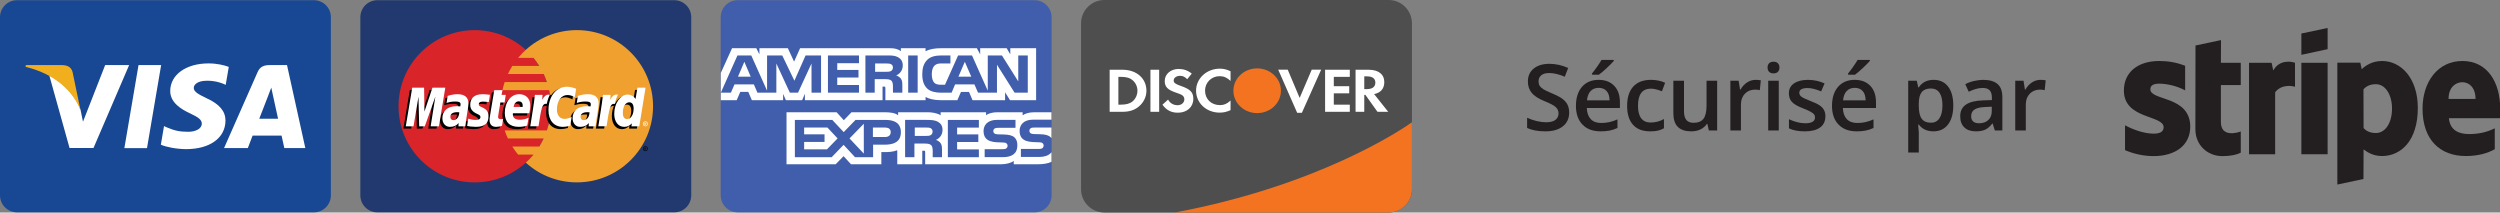 <?xml version="1.0" encoding="utf-8"?>
<!-- Generator: Adobe Illustrator 16.0.0, SVG Export Plug-In . SVG Version: 6.00 Build 0)  -->
<!DOCTYPE svg PUBLIC "-//W3C//DTD SVG 1.1//EN" "http://www.w3.org/Graphics/SVG/1.1/DTD/svg11.dtd">
<svg version="1.1" id="Layer_1" xmlns="http://www.w3.org/2000/svg" xmlns:xlink="http://www.w3.org/1999/xlink" x="0px" y="0px"
	 width="254.35px" height="21.621px" viewBox="0 0 254.35 21.621" enable-background="new 0 0 254.35 21.621" xml:space="preserve">
<rect x="0" y="0" width="254.35" height="21.621" fill="#808080" stroke="none"/>
<g>
	<g>
		<path fill="#405EAB" d="M75.051,0.021h30.211c0.953,0,1.727,0.773,1.727,1.728v18.125c0,0.954-0.773,1.728-1.727,1.728H75.051
			c-0.953,0-1.727-0.773-1.727-1.728V1.748C73.324,0.794,74.098,0.021,75.051,0.021z"/>
		<path fill="#FFFFFF" d="M73.336,10.192h1.615l0.365-0.842h0.814l0.364,0.842h3.18V9.55l0.283,0.646h1.65l0.284-0.656v0.652h7.9
			l-0.002-1.381h0.151c0.108,0.002,0.139,0.013,0.139,0.182v1.199h4.087V9.871c0.329,0.17,0.842,0.321,1.517,0.321h1.72l0.367-0.841
			h0.816l0.359,0.841h3.313V9.394l0.501,0.799h2.655V4.905h-2.627v0.626l-0.367-0.626h-2.697v0.626l-0.337-0.626h-3.643
			c-0.609,0-1.145,0.081-1.578,0.31v-0.31h-2.512v0.31c-0.276-0.234-0.652-0.31-1.069-0.31h-9.182L80.79,6.271l-0.633-1.366h-2.893
			v0.626l-0.317-0.626H74.48L73.335,7.42L73.336,10.192L73.336,10.192L73.336,10.192z M83.535,9.43h-0.969l-0.005-2.968l-1.37,2.968
			H80.36l-1.374-2.972V9.43h-1.925l-0.362-0.845H74.73L74.362,9.43h-1.026l1.693-3.79h1.404l1.609,3.589V5.64h1.543l1.238,2.571
			l1.137-2.571h1.574V9.43L83.535,9.43z M76.376,7.798l-0.647-1.511l-0.645,1.511H76.376z M87.394,9.43h-3.159V5.64h3.159v0.789
			h-2.213v0.683h2.161V7.89h-2.161v0.757h2.213V9.43L87.394,9.43z M91.847,6.66c0,0.605-0.421,0.917-0.667,1.011
			c0.207,0.075,0.384,0.209,0.468,0.319c0.134,0.188,0.156,0.357,0.156,0.695V9.43h-0.953l-0.004-0.478
			c0-0.228,0.022-0.556-0.149-0.739c-0.138-0.132-0.348-0.161-0.689-0.161h-1.016V9.43h-0.946V5.64h2.177
			c0.483,0,0.839,0.012,1.146,0.181C91.667,5.99,91.847,6.237,91.847,6.66L91.847,6.66z M90.651,7.223
			c-0.13,0.076-0.284,0.079-0.469,0.079h-1.148V6.459h1.164c0.165,0,0.338,0.008,0.448,0.069c0.123,0.055,0.199,0.173,0.199,0.335
			C90.846,7.028,90.773,7.162,90.651,7.223z M93.363,9.43h-0.965V5.64h0.965V9.43z M104.564,9.43h-1.339l-1.793-2.845V9.43h-1.927
			l-0.367-0.845h-1.966L96.816,9.43H95.71c-0.46,0-1.042-0.098-1.372-0.418c-0.332-0.322-0.506-0.758-0.506-1.447
			c0-0.563,0.104-1.076,0.512-1.483c0.305-0.303,0.784-0.441,1.436-0.441h0.916v0.813h-0.896c-0.346,0-0.541,0.049-0.729,0.224
			c-0.161,0.16-0.271,0.461-0.271,0.859c0,0.405,0.084,0.699,0.26,0.891c0.146,0.149,0.41,0.195,0.659,0.195h0.425l1.333-2.981
			h1.417l1.602,3.586V5.64h1.439l1.663,2.641V5.64h0.968V9.43L104.564,9.43z M98.816,7.798l-0.655-1.511l-0.649,1.511H98.816z
			 M106.975,15.484c-0.229,0.321-0.678,0.484-1.283,0.484h-1.826v-0.813h1.819c0.181,0,0.307-0.023,0.382-0.094
			c0.072-0.063,0.113-0.152,0.112-0.247c0-0.111-0.046-0.198-0.115-0.251c-0.069-0.058-0.169-0.084-0.334-0.084
			c-0.888-0.029-1.996,0.026-1.996-1.174c0-0.551,0.365-1.129,1.357-1.129h1.884v-0.754h-1.75c-0.528,0-0.912,0.121-1.184,0.31
			v-0.31h-2.589c-0.415,0-0.899,0.098-1.13,0.31v-0.31h-4.623v0.31c-0.368-0.255-0.988-0.31-1.276-0.31h-3.049v0.31
			c-0.291-0.27-0.938-0.31-1.333-0.31h-3.413l-0.78,0.81l-0.731-0.81h-5.098v5.29h5.002l0.804-0.823l0.759,0.823l3.083,0.003v-1.244
			h0.303c0.409,0.006,0.892-0.011,1.318-0.187v1.428h2.543v-1.379h0.122c0.156,0,0.172,0.006,0.172,0.155v1.224h7.727
			c0.489,0,1.003-0.12,1.286-0.338v0.338h2.45c0.511,0,1.009-0.067,1.388-0.244V15.484L106.975,15.484z M91.656,13.449
			c0,1.052-0.819,1.27-1.647,1.27h-1.18v1.272h-1.838l-1.164-1.256l-1.21,1.256H80.87v-3.792h3.805l1.163,1.242l1.203-1.242h3.021
			C90.813,12.199,91.656,12.397,91.656,13.449z M84.137,15.193h-2.324v-0.755h2.076v-0.772h-2.076v-0.689h2.37l1.035,1.104
			L84.137,15.193z M87.884,15.628l-1.452-1.544l1.452-1.496V15.628z M90.031,13.941H88.81v-0.965h1.232
			c0.342,0,0.579,0.133,0.579,0.464C90.621,13.77,90.395,13.941,90.031,13.941z M96.435,12.199h3.156v0.783h-2.215v0.689h2.16v0.774
			h-2.16v0.755l2.215,0.003v0.787h-3.156V12.199L96.435,12.199z M95.221,14.229c0.211,0.075,0.383,0.209,0.463,0.318
			c0.134,0.186,0.153,0.357,0.157,0.692v0.752h-0.949v-0.476c0-0.228,0.022-0.564-0.153-0.741c-0.138-0.136-0.349-0.168-0.694-0.168
			h-1.011v1.385h-0.949v-3.792h2.183c0.479,0,0.828,0.021,1.139,0.18c0.298,0.172,0.486,0.408,0.486,0.842
			C95.892,13.826,95.47,14.134,95.221,14.229L95.221,14.229z M94.686,13.75c-0.125,0.072-0.282,0.077-0.467,0.077H93.07v-0.851
			h1.164c0.169,0,0.338,0.003,0.451,0.068c0.123,0.062,0.197,0.179,0.197,0.341S94.809,13.679,94.686,13.75L94.686,13.75z
			 M103.224,13.991c0.184,0.183,0.282,0.412,0.282,0.804c0,0.814-0.531,1.195-1.484,1.195h-1.842v-0.813h1.834
			c0.18,0,0.306-0.022,0.387-0.094c0.063-0.059,0.111-0.144,0.111-0.247c0-0.11-0.051-0.198-0.115-0.251
			c-0.072-0.059-0.172-0.085-0.337-0.085c-0.885-0.028-1.993,0.026-1.993-1.173c0-0.55,0.361-1.129,1.353-1.129h1.896v0.808h-1.734
			c-0.173,0-0.284,0.006-0.38,0.068c-0.104,0.062-0.142,0.151-0.142,0.272c0,0.144,0.089,0.24,0.208,0.282
			c0.1,0.033,0.206,0.043,0.367,0.043l0.509,0.013C102.656,13.697,103.01,13.783,103.224,13.991L103.224,13.991z M106.977,12.977
			h-1.724c-0.173,0-0.287,0.006-0.383,0.068c-0.1,0.062-0.138,0.151-0.138,0.272c0,0.143,0.083,0.24,0.206,0.282
			c0.1,0.033,0.208,0.043,0.365,0.043l0.512,0.014c0.518,0.012,0.863,0.098,1.073,0.305c0.039,0.029,0.062,0.062,0.088,0.094V12.977
			L106.977,12.977L106.977,12.977z"/>
	</g>
	<g>
		<path fill="#4E4E4E" d="M112.36,0c-1.31,0-2.373,1.063-2.373,2.373v16.875c0,1.311,1.063,2.373,2.373,2.373h28.917
			c1.311,0,2.373-1.063,2.373-2.373V2.373c0-1.311-1.063-2.373-2.373-2.373H112.36z"/>
		<path fill="#FFFFFF" d="M124.106,6.986c0.382,0,0.701,0.078,1.09,0.264v0.981c-0.368-0.339-0.688-0.481-1.11-0.481
			c-0.832,0-1.485,0.647-1.485,1.469c0,0.867,0.633,1.476,1.526,1.476c0.401,0,0.716-0.134,1.069-0.467v0.981
			c-0.402,0.18-0.729,0.25-1.11,0.25c-1.351,0-2.399-0.976-2.399-2.233C121.687,7.98,122.764,6.986,124.106,6.986L124.106,6.986z
			 M119.916,7.014c0.498,0,0.954,0.16,1.335,0.475l-0.464,0.571c-0.231-0.243-0.45-0.347-0.715-0.347
			c-0.383,0-0.66,0.205-0.66,0.475c0,0.231,0.155,0.353,0.688,0.539c1.009,0.347,1.309,0.654,1.309,1.334
			c0,0.828-0.646,1.405-1.568,1.405c-0.675,0-1.165-0.249-1.574-0.814l0.573-0.52c0.204,0.371,0.545,0.571,0.968,0.571
			c0.396,0,0.688-0.258,0.688-0.604c0-0.18-0.088-0.334-0.266-0.442c-0.089-0.052-0.266-0.128-0.612-0.243
			c-0.833-0.284-1.118-0.585-1.118-1.175C118.498,7.539,119.111,7.014,119.916,7.014z M130.046,7.089h0.968l1.213,2.873l1.228-2.873
			h0.96l-1.963,4.388h-0.478L130.046,7.089L130.046,7.089z M112.896,7.095h1.302c1.438,0,2.44,0.88,2.44,2.143
			c0,0.63-0.307,1.238-0.826,1.643c-0.437,0.34-0.934,0.493-1.621,0.493h-1.295V7.095L112.896,7.095z M117.046,7.095h0.887v4.278
			h-0.887V7.095z M134.815,7.095h2.514v0.725h-1.628v0.95h1.568v0.725h-1.568v1.154h1.628v0.725h-2.514V7.095L134.815,7.095z
			 M137.916,7.095h1.314c1.022,0,1.608,0.462,1.608,1.264c0,0.654-0.367,1.084-1.034,1.213l1.431,1.802h-1.091l-1.227-1.719h-0.117
			v1.719h-0.885V7.095z M138.801,7.768v1.297h0.26c0.566,0,0.867-0.231,0.867-0.661c0-0.417-0.301-0.636-0.853-0.636H138.801
			L138.801,7.768z M113.783,7.819v2.829h0.237c0.573,0,0.935-0.104,1.214-0.339c0.307-0.258,0.49-0.668,0.49-1.079
			c0-0.409-0.184-0.808-0.49-1.064c-0.293-0.249-0.641-0.347-1.214-0.347H113.783L113.783,7.819z"/>
		<path fill="#F37321" d="M127.903,6.957c1.336,0,2.418,1.018,2.418,2.275v0.001c0,1.257-1.082,2.275-2.418,2.275
			c-1.335,0-2.418-1.019-2.418-2.275V9.232C125.485,7.975,126.568,6.957,127.903,6.957L127.903,6.957z M143.649,12.444
			c-1.124,0.792-9.542,6.445-24.115,9.176h21.742c1.311,0,2.373-1.062,2.373-2.373V12.444L143.649,12.444z"/>
	</g>
	<g>
		<path fill="#21396E" d="M38.389,0.021h30.21c0.953,0,1.727,0.773,1.727,1.728v18.125c0,0.954-0.773,1.728-1.727,1.728h-30.21
			c-0.954,0-1.727-0.773-1.727-1.728V1.748C36.662,0.794,37.435,0.021,38.389,0.021z"/>
		<path fill="#D9242A" d="M56.04,10.811c0,4.279-3.468,7.746-7.747,7.746c-4.278,0-7.747-3.468-7.747-7.746s3.469-7.746,7.747-7.746
			C52.572,3.064,56.04,6.532,56.04,10.811"/>
		<path fill="#EFA02E" d="M58.693,3.064c-2.002,0-3.825,0.759-5.2,2.005c-0.28,0.254-0.541,0.528-0.782,0.819h1.565
			c0.214,0.26,0.411,0.534,0.591,0.82H52.12c-0.164,0.265-0.313,0.539-0.446,0.82h3.64c0.125,0.267,0.233,0.541,0.327,0.82h-4.295
			c-0.09,0.269-0.164,0.543-0.225,0.82h4.745c0.116,0.54,0.174,1.09,0.174,1.641c0,0.86-0.141,1.688-0.399,2.461h-4.295
			c0.094,0.28,0.204,0.554,0.328,0.82h3.64c-0.133,0.282-0.282,0.556-0.446,0.821h-2.748c0.181,0.286,0.378,0.56,0.592,0.819h1.565
			c-0.241,0.292-0.503,0.566-0.783,0.819c1.375,1.247,3.198,2.006,5.2,2.006c4.279-0.001,7.748-3.468,7.748-7.746
			C66.441,6.532,62.973,3.064,58.693,3.064"/>
		<path fill="#010101" d="M65.409,15.129c0-0.139,0.112-0.25,0.25-0.25s0.25,0.111,0.25,0.25s-0.112,0.251-0.25,0.251
			C65.521,15.379,65.409,15.268,65.409,15.129z M65.659,15.318c0.105,0,0.189-0.084,0.189-0.189s-0.084-0.189-0.189-0.189l0,0
			c-0.104-0.001-0.19,0.084-0.19,0.188v0.001C65.469,15.234,65.553,15.318,65.659,15.318L65.659,15.318z M65.625,15.239h-0.051
			v-0.221h0.094c0.018,0,0.038,0,0.056,0.011c0.017,0.013,0.027,0.034,0.027,0.057c0,0.023-0.015,0.046-0.039,0.057l0.042,0.097
			h-0.057l-0.035-0.087h-0.037V15.239L65.625,15.239L65.625,15.239z M65.625,15.114h0.028c0.011,0,0.021,0.001,0.031-0.004
			c0.009-0.006,0.013-0.016,0.013-0.025s-0.004-0.019-0.012-0.022c-0.009-0.006-0.023-0.004-0.033-0.004h-0.027V15.114
			L65.625,15.114z M46.484,11.659c-0.088-0.011-0.127-0.013-0.187-0.013c-0.478,0-0.72,0.162-0.72,0.486
			c0,0.198,0.119,0.325,0.303,0.325C46.224,12.458,46.47,12.132,46.484,11.659z M47.097,13.082h-0.697l0.016-0.33
			c-0.212,0.262-0.496,0.387-0.881,0.387c-0.456,0-0.769-0.357-0.769-0.875c0-0.777,0.543-1.23,1.477-1.23
			c0.096,0,0.217,0.008,0.343,0.024c0.026-0.104,0.033-0.151,0.033-0.208c0-0.211-0.147-0.29-0.539-0.29
			c-0.412-0.005-0.752,0.099-0.891,0.144c0.009-0.053,0.116-0.719,0.116-0.719c0.419-0.123,0.695-0.17,1.007-0.17
			c0.722,0,1.104,0.325,1.104,0.938c0,0.164-0.026,0.366-0.069,0.633C47.273,11.85,47.117,12.841,47.097,13.082L47.097,13.082z
			 M44.413,13.082h-0.84l0.48-3.02l-1.075,3.02h-0.573l-0.07-3.003l-0.507,3.003h-0.787l0.657-3.929h1.21l0.073,2.199l0.737-2.199
			h1.346L44.413,13.082 M59.734,11.659c-0.088-0.011-0.127-0.013-0.188-0.013c-0.477,0-0.717,0.162-0.717,0.486
			c0,0.198,0.117,0.325,0.301,0.325C59.473,12.458,59.72,12.132,59.734,11.659z M60.346,13.082h-0.696l0.016-0.33
			c-0.213,0.262-0.497,0.387-0.881,0.387c-0.456,0-0.769-0.357-0.769-0.875c0-0.777,0.543-1.23,1.477-1.23
			c0.095,0,0.217,0.008,0.343,0.024c0.025-0.104,0.032-0.151,0.032-0.208c0-0.211-0.146-0.29-0.539-0.29
			c-0.411-0.005-0.752,0.099-0.891,0.144c0.01-0.053,0.117-0.719,0.117-0.719c0.419-0.123,0.695-0.17,1.006-0.17
			c0.723,0,1.104,0.325,1.104,0.938c0.001,0.164-0.026,0.366-0.067,0.633C60.524,11.85,60.367,12.841,60.346,13.082L60.346,13.082z
			 M50.835,13.035c-0.23,0.072-0.41,0.104-0.605,0.104c-0.43,0-0.663-0.248-0.663-0.703c-0.007-0.142,0.061-0.513,0.113-0.852
			c0.049-0.299,0.365-2.181,0.365-2.181h0.836l-0.098,0.483h0.505l-0.113,0.769h-0.507c-0.098,0.607-0.235,1.365-0.237,1.465
			c0,0.164,0.088,0.236,0.288,0.236c0.095,0,0.17-0.01,0.227-0.03L50.835,13.035 M53.397,13.009c-0.287,0.087-0.564,0.13-0.858,0.13
			c-0.936-0.001-1.424-0.49-1.424-1.427c0-1.092,0.621-1.896,1.464-1.896c0.689,0,1.129,0.45,1.129,1.157
			c0,0.233-0.03,0.462-0.103,0.785h-1.664c-0.057,0.464,0.239,0.657,0.726,0.657c0.3,0,0.569-0.063,0.87-0.201L53.397,13.009z
			 M52.928,11.114c0.004-0.067,0.089-0.57-0.389-0.57c-0.267,0-0.457,0.202-0.534,0.57H52.928z M47.602,10.897
			c0,0.404,0.195,0.683,0.641,0.893c0.34,0.159,0.393,0.207,0.393,0.353c0,0.198-0.15,0.289-0.483,0.289
			c-0.25,0-0.484-0.039-0.753-0.126c0,0-0.111,0.704-0.116,0.737c0.192,0.042,0.362,0.081,0.876,0.096
			c0.888,0,1.297-0.339,1.297-1.068c0-0.439-0.172-0.697-0.593-0.891c-0.353-0.162-0.394-0.198-0.394-0.348
			c0-0.173,0.14-0.261,0.412-0.261c0.165,0,0.391,0.018,0.604,0.048l0.12-0.741c-0.219-0.034-0.549-0.063-0.74-0.063
			C47.924,9.815,47.598,10.307,47.602,10.897 M57.488,9.9c0.233,0,0.452,0.06,0.752,0.212l0.137-0.854
			c-0.123-0.048-0.557-0.332-0.923-0.332c-0.565,0-1.04,0.279-1.374,0.74c-0.488-0.162-0.688,0.164-0.936,0.49l-0.219,0.051
			c0.017-0.106,0.031-0.213,0.027-0.321H54.18c-0.104,0.988-0.291,1.991-0.438,2.981l-0.037,0.214h0.841
			c0.141-0.912,0.218-1.496,0.264-1.892l0.317-0.176c0.047-0.176,0.195-0.236,0.493-0.229c-0.041,0.217-0.061,0.436-0.061,0.655
			c0,1.045,0.564,1.697,1.47,1.697c0.233,0,0.433-0.031,0.744-0.115l0.146-0.896c-0.278,0.137-0.507,0.202-0.714,0.202
			c-0.489,0-0.785-0.361-0.785-0.957C56.42,10.506,56.859,9.9,57.488,9.9"/>
		<path fill="#FFFFFF" d="M44.655,12.85h-0.841l0.481-3.021l-1.075,3.021h-0.574l-0.07-3.004L42.07,12.85h-0.787l0.657-3.93h1.209
			l0.034,2.433l0.815-2.433h1.307L44.655,12.85"/>
		<path fill="#010101" d="M64.607,9.153l-0.186,1.135c-0.23-0.302-0.478-0.521-0.804-0.521c-0.425,0-0.811,0.321-1.063,0.795
			c-0.353-0.073-0.716-0.196-0.716-0.196v0.003c0.027-0.265,0.039-0.426,0.037-0.481h-0.773c-0.104,0.988-0.292,1.991-0.438,2.981
			l-0.04,0.214h0.843c0.113-0.736,0.2-1.349,0.264-1.835c0.288-0.26,0.432-0.487,0.722-0.472c-0.128,0.312-0.204,0.67-0.204,1.037
			c0,0.798,0.404,1.326,1.016,1.326c0.31,0,0.545-0.106,0.775-0.353l-0.039,0.296h0.796l0.641-3.929H64.607L64.607,9.153z
			 M63.556,12.345c-0.286,0-0.431-0.211-0.431-0.631c0-0.627,0.271-1.072,0.652-1.072c0.289,0,0.445,0.22,0.445,0.625
			C64.223,11.9,63.947,12.345,63.556,12.345L63.556,12.345z"/>
		<path fill="#FFFFFF" d="M46.727,11.426c-0.088-0.01-0.127-0.013-0.188-0.013c-0.477,0-0.717,0.163-0.717,0.486
			c0,0.198,0.118,0.326,0.3,0.326C46.464,12.226,46.712,11.899,46.727,11.426z M47.338,12.85h-0.696l0.016-0.331
			c-0.213,0.262-0.497,0.387-0.882,0.387c-0.456,0-0.768-0.356-0.768-0.873c0-0.778,0.544-1.231,1.477-1.231
			c0.095,0,0.217,0.008,0.342,0.023c0.026-0.104,0.033-0.15,0.033-0.207c0-0.212-0.146-0.29-0.54-0.29
			c-0.41-0.006-0.749,0.098-0.89,0.144c0.009-0.054,0.117-0.719,0.117-0.719c0.419-0.123,0.695-0.169,1.006-0.169
			c0.723,0,1.105,0.324,1.105,0.936c0,0.165-0.027,0.368-0.07,0.634C47.517,11.616,47.359,12.608,47.338,12.85L47.338,12.85z
			 M58.619,9.026L58.48,9.879c-0.3-0.15-0.519-0.212-0.751-0.212c-0.628,0-1.068,0.606-1.068,1.472c0,0.596,0.296,0.957,0.785,0.957
			c0.208,0,0.436-0.064,0.714-0.201l-0.147,0.896c-0.31,0.085-0.51,0.115-0.742,0.115c-0.906,0-1.47-0.651-1.47-1.697
			c0-1.404,0.778-2.386,1.894-2.386C58.061,8.822,58.495,8.979,58.619,9.026 M59.976,11.426c-0.088-0.01-0.127-0.013-0.188-0.013
			c-0.477,0-0.719,0.163-0.719,0.486c0,0.198,0.118,0.326,0.303,0.326C59.714,12.226,59.961,11.899,59.976,11.426z M60.587,12.85
			h-0.696l0.017-0.331c-0.212,0.262-0.497,0.387-0.882,0.387c-0.456,0-0.769-0.356-0.769-0.873c0-0.778,0.543-1.231,1.477-1.231
			c0.096,0,0.218,0.008,0.343,0.023c0.025-0.104,0.033-0.15,0.033-0.207c0-0.212-0.146-0.29-0.54-0.29
			c-0.411-0.006-0.75,0.098-0.89,0.144c0.009-0.054,0.116-0.719,0.116-0.719c0.419-0.123,0.696-0.169,1.007-0.169
			c0.723,0,1.105,0.324,1.104,0.936c0.001,0.165-0.026,0.368-0.068,0.634C60.767,11.616,60.608,12.608,60.587,12.85L60.587,12.85z
			 M51.076,12.802c-0.231,0.072-0.409,0.104-0.604,0.104c-0.431,0-0.664-0.247-0.664-0.702c-0.007-0.142,0.062-0.513,0.115-0.852
			c0.048-0.3,0.364-2.182,0.364-2.182h0.837l-0.098,0.484h0.429l-0.114,0.768H50.91c-0.098,0.608-0.236,1.365-0.237,1.465
			c0,0.165,0.089,0.236,0.287,0.236c0.097,0,0.17-0.009,0.227-0.03L51.076,12.802 M53.64,12.776
			c-0.288,0.088-0.564,0.13-0.858,0.129c-0.937-0.001-1.424-0.49-1.424-1.426c0-1.093,0.621-1.896,1.463-1.896
			c0.689,0,1.13,0.449,1.13,1.156c0,0.234-0.03,0.463-0.103,0.786h-1.665c-0.057,0.464,0.24,0.656,0.727,0.656
			c0.298,0,0.569-0.062,0.868-0.202L53.64,12.776L53.64,12.776z M53.17,10.88c0.005-0.066,0.088-0.569-0.39-0.569
			c-0.266,0-0.457,0.203-0.534,0.569H53.17z M47.843,10.664c0,0.404,0.195,0.683,0.641,0.893c0.34,0.16,0.394,0.207,0.394,0.353
			c0,0.198-0.15,0.289-0.483,0.289c-0.251,0-0.484-0.038-0.754-0.126c0,0-0.109,0.705-0.115,0.738
			c0.191,0.041,0.362,0.079,0.876,0.095c0.887,0,1.296-0.338,1.296-1.068c0-0.438-0.171-0.697-0.592-0.89
			c-0.354-0.163-0.395-0.199-0.395-0.348c0-0.173,0.141-0.262,0.413-0.262c0.164,0,0.39,0.019,0.604,0.049l0.119-0.742
			c-0.218-0.033-0.547-0.062-0.739-0.062C48.165,9.583,47.84,10.073,47.843,10.664 M65.039,12.85h-0.796l0.039-0.298
			c-0.23,0.247-0.467,0.354-0.774,0.354c-0.612,0-1.016-0.527-1.016-1.326c0-1.063,0.627-1.959,1.368-1.959
			c0.326,0,0.573,0.133,0.803,0.437l0.188-1.137h0.829L65.039,12.85L65.039,12.85z M63.798,12.111c0.393,0,0.667-0.443,0.667-1.077
			c0-0.405-0.156-0.626-0.445-0.626c-0.382,0-0.652,0.445-0.652,1.073C63.367,11.899,63.512,12.111,63.798,12.111z M61.345,9.654
			c-0.104,0.989-0.292,1.991-0.438,2.981l-0.039,0.214h0.842c0.301-1.954,0.373-2.336,0.845-2.288c0.075-0.4,0.215-0.749,0.32-0.927
			c-0.354-0.074-0.55,0.125-0.808,0.505c0.021-0.165,0.058-0.323,0.05-0.485H61.345 M54.422,9.654
			c-0.106,0.989-0.293,1.991-0.438,2.981l-0.039,0.214h0.842c0.3-1.954,0.373-2.336,0.845-2.288c0.076-0.4,0.216-0.749,0.319-0.927
			c-0.352-0.074-0.549,0.125-0.807,0.505c0.021-0.165,0.058-0.323,0.051-0.485H54.422 M65.408,12.6c0-0.14,0.112-0.25,0.25-0.25
			c0.139,0,0.251,0.11,0.251,0.249V12.6c0,0.139-0.112,0.25-0.251,0.25C65.521,12.85,65.408,12.738,65.408,12.6L65.408,12.6z
			 M65.658,12.789c0.105,0.001,0.19-0.085,0.19-0.189l0,0c0-0.105-0.085-0.191-0.19-0.191l0,0c-0.105,0-0.189,0.086-0.189,0.191
			C65.469,12.704,65.553,12.789,65.658,12.789L65.658,12.789z M65.625,12.709h-0.051v-0.22h0.093c0.019,0,0.039,0.001,0.056,0.011
			c0.018,0.012,0.028,0.033,0.028,0.055c0,0.025-0.015,0.049-0.039,0.057l0.041,0.098h-0.057l-0.034-0.087h-0.037V12.709
			L65.625,12.709L65.625,12.709z M65.625,12.584h0.028c0.01,0,0.021,0.001,0.03-0.004c0.01-0.006,0.014-0.016,0.014-0.025
			c0-0.009-0.005-0.018-0.013-0.021c-0.009-0.006-0.022-0.005-0.033-0.005h-0.026V12.584L65.625,12.584L65.625,12.584z"/>
	</g>
	<g>
		<path fill="#184893" d="M1.726,0.021h30.21c0.954,0,1.728,0.773,1.728,1.728v18.125c0,0.954-0.773,1.728-1.728,1.728H1.726
			C0.773,21.601,0,20.827,0,19.873V1.748C0,0.794,0.773,0.021,1.726,0.021z"/>
		<path fill="#FFFFFF" d="M12.653,15.072l1.44-8.449h2.302l-1.44,8.449H12.653z M23.275,6.805c-0.457-0.171-1.172-0.354-2.064-0.354
			c-2.275,0-3.879,1.146-3.892,2.789c-0.014,1.213,1.145,1.89,2.018,2.294c0.896,0.415,1.197,0.678,1.193,1.048
			c-0.005,0.567-0.716,0.826-1.378,0.826c-0.921,0-1.411-0.129-2.167-0.444l-0.298-0.134l-0.322,1.891
			c0.537,0.237,1.532,0.44,2.565,0.452c2.42,0,3.991-1.133,4.01-2.888c0.009-0.961-0.605-1.692-1.934-2.295
			c-0.805-0.391-1.298-0.652-1.293-1.048c0-0.351,0.417-0.727,1.319-0.727c0.753-0.012,1.299,0.152,1.724,0.324l0.206,0.098
			L23.275,6.805 M29.201,6.623h-1.78c-0.55,0-0.964,0.15-1.206,0.699l-3.42,7.743h2.419c0,0,0.396-1.041,0.485-1.269
			c0.264,0,2.612,0.003,2.949,0.003c0.068,0.297,0.279,1.266,0.279,1.266h2.137L29.201,6.623L29.201,6.623z M26.378,12.078
			c0.19-0.486,0.917-2.362,0.917-2.362c-0.014,0.023,0.189-0.488,0.306-0.805l0.155,0.728c0,0,0.44,2.017,0.534,2.439H26.378z
			 M10.699,6.623l-2.256,5.761l-0.239-1.17c-0.42-1.35-1.729-2.813-3.19-3.545l2.063,7.39l2.436-0.004l3.625-8.432H10.699"/>
		<path fill="#F1AE1D" d="M6.341,6.622H2.627l-0.03,0.177c2.89,0.699,4.801,2.388,5.596,4.42L7.384,7.336
			C7.245,6.801,6.841,6.641,6.341,6.622"/>
	</g>
</g>
<g>
	<path fill="#231F20" d="M254.371,11.075c0-2.722-1.318-4.87-3.839-4.87c-2.531,0-4.063,2.148-4.063,4.851
		c0,3.2,1.808,4.818,4.403,4.818c1.266,0,2.224-0.29,2.946-0.693v-2.127c-0.723,0.36-1.552,0.586-2.605,0.586
		c-1.032,0-1.947-0.362-2.063-1.617h5.2C254.35,11.884,254.371,11.333,254.371,11.075z M249.116,10.064c0-1.2,0.735-1.7,1.405-1.7
		c0.648,0,1.339,0.5,1.339,1.7H249.116z"/>
	<path fill="#231F20" d="M242.363,6.205c-1.043,0-1.711,0.489-2.083,0.83l-0.141-0.659h-2.338v12.4l2.658-0.565l0.011-3.009
		c0.383,0.275,0.945,0.672,1.882,0.672c1.904,0,3.638-1.533,3.638-4.905C245.979,7.885,244.225,6.205,242.363,6.205z
		 M241.725,13.534c-0.625,0-0.998-0.224-1.254-0.502l-0.011-3.947c0.277-0.306,0.659-0.519,1.265-0.519
		c0.97,0,1.64,1.084,1.64,2.477C243.364,12.468,242.704,13.534,241.725,13.534z"/>
	<polygon fill="#231F20" points="234.142,5.577 236.812,5.002 236.812,2.845 234.142,3.41 	"/>
	<rect x="234.142" y="6.389" fill="#231F20" width="2.67" height="9.303"/>
	<path fill="#231F20" d="M231.28,7.172l-0.168-0.783h-2.297v9.303h2.659V9.385c0.626-0.818,1.689-0.669,2.02-0.553V6.389
		C233.153,6.258,231.909,6.024,231.28,7.172z"/>
	<path fill="#231F20" d="M225.964,4.078l-2.595,0.552l-0.011,8.52c0,1.573,1.183,2.733,2.755,2.733c0.872,0,1.509-0.158,1.862-0.351
		v-2.158c-0.343,0.137-2.021,0.626-2.021-0.947V8.652h2.021V6.389h-2.021L225.964,4.078z"/>
	<path fill="#231F20" d="M218.776,9.085c0-0.415,0.342-0.573,0.904-0.573c0.807,0,1.828,0.245,2.637,0.681V6.694
		c-0.884-0.352-1.756-0.489-2.637-0.489c-2.16,0-3.596,1.129-3.596,3.011c0,2.935,4.042,2.468,4.042,3.731
		c0,0.489-0.427,0.65-1.021,0.65c-0.884,0-2.012-0.362-2.905-0.852v2.53c0.991,0.425,1.989,0.606,2.905,0.606
		c2.21,0,3.731-1.095,3.731-3C222.827,9.715,218.776,10.279,218.776,9.085z"/>
</g>
<g>
	<path fill="#231F20" d="M159.646,11.458c0,0.593-0.215,1.06-0.645,1.398s-1.022,0.508-1.777,0.508
		c-0.756,0-1.375-0.117-1.856-0.352v-1.033c0.305,0.143,0.629,0.256,0.972,0.338s0.662,0.123,0.957,0.123
		c0.434,0,0.752-0.082,0.958-0.246s0.309-0.385,0.309-0.663c0-0.25-0.095-0.462-0.283-0.636c-0.189-0.174-0.579-0.38-1.17-0.617
		c-0.61-0.247-1.04-0.528-1.289-0.846c-0.25-0.316-0.375-0.698-0.375-1.143c0-0.558,0.197-0.997,0.594-1.316
		c0.396-0.32,0.928-0.48,1.596-0.48c0.64,0,1.276,0.141,1.91,0.421l-0.347,0.892c-0.595-0.25-1.125-0.375-1.591-0.375
		c-0.354,0-0.622,0.077-0.805,0.23c-0.183,0.154-0.274,0.357-0.274,0.61c0,0.174,0.036,0.322,0.109,0.445
		c0.073,0.124,0.194,0.24,0.361,0.351c0.168,0.109,0.47,0.254,0.905,0.434c0.49,0.204,0.851,0.395,1.079,0.571
		s0.396,0.377,0.503,0.6C159.593,10.893,159.646,11.156,159.646,11.458z"/>
	<path fill="#231F20" d="M162.846,13.363c-0.786,0-1.4-0.229-1.844-0.688c-0.444-0.459-0.666-1.09-0.666-1.895
		c0-0.826,0.206-1.475,0.617-1.947c0.412-0.473,0.977-0.709,1.696-0.709c0.667,0,1.194,0.203,1.582,0.608
		c0.387,0.405,0.58,0.963,0.58,1.673v0.581h-3.369c0.016,0.49,0.148,0.867,0.397,1.13c0.25,0.264,0.603,0.396,1.057,0.396
		c0.299,0,0.576-0.029,0.834-0.086c0.258-0.055,0.534-0.148,0.83-0.281v0.875c-0.263,0.125-0.527,0.213-0.796,0.264
		C163.496,13.338,163.19,13.363,162.846,13.363z M162.649,8.938c-0.342,0-0.615,0.108-0.82,0.325
		c-0.206,0.216-0.329,0.531-0.368,0.946h2.295c-0.007-0.418-0.106-0.733-0.302-0.948C163.259,9.045,162.99,8.938,162.649,8.938z
		 M161.964,7.599V7.485c0.174-0.213,0.353-0.451,0.537-0.713c0.185-0.263,0.33-0.486,0.437-0.672h1.248v0.096
		c-0.159,0.186-0.396,0.426-0.711,0.72s-0.581,0.522-0.798,0.684H161.964z"/>
	<path fill="#231F20" d="M167.884,13.363c-0.765,0-1.346-0.223-1.744-0.67c-0.397-0.445-0.597-1.086-0.597-1.921
		c0-0.851,0.208-1.504,0.624-1.962c0.416-0.457,1.018-0.686,1.804-0.686c0.533,0,1.014,0.1,1.44,0.298l-0.325,0.863
		c-0.454-0.177-0.829-0.265-1.124-0.265c-0.875,0-1.313,0.58-1.313,1.741c0,0.567,0.109,0.993,0.327,1.277
		c0.218,0.285,0.537,0.428,0.958,0.428c0.478,0,0.931-0.119,1.357-0.355v0.938c-0.192,0.111-0.397,0.193-0.615,0.242
		S168.194,13.363,167.884,13.363z"/>
	<path fill="#231F20" d="M173.858,13.271l-0.151-0.662h-0.055c-0.149,0.234-0.362,0.418-0.638,0.553
		c-0.276,0.135-0.591,0.201-0.944,0.201c-0.612,0-1.069-0.152-1.371-0.457s-0.452-0.766-0.452-1.385V8.216h1.083v3.117
		c0,0.388,0.079,0.678,0.237,0.872c0.159,0.193,0.407,0.289,0.745,0.289c0.451,0,0.783-0.135,0.994-0.404
		c0.212-0.269,0.318-0.721,0.318-1.355V8.216h1.078v5.055H173.858z"/>
	<path fill="#231F20" d="M178.612,8.125c0.217,0,0.395,0.016,0.535,0.046l-0.105,1.001c-0.152-0.036-0.311-0.055-0.475-0.055
		c-0.43,0-0.778,0.141-1.045,0.421s-0.4,0.645-0.4,1.092v2.642h-1.074V8.216h0.842l0.142,0.892h0.055
		c0.168-0.302,0.386-0.541,0.656-0.718C178.012,8.213,178.302,8.125,178.612,8.125z"/>
	<path fill="#231F20" d="M179.833,6.876c0-0.191,0.053-0.34,0.157-0.443c0.105-0.104,0.256-0.155,0.45-0.155
		c0.189,0,0.336,0.052,0.441,0.155s0.158,0.252,0.158,0.443c0,0.184-0.053,0.327-0.158,0.433c-0.105,0.104-0.252,0.157-0.441,0.157
		c-0.194,0-0.345-0.053-0.45-0.157C179.886,7.204,179.833,7.06,179.833,6.876z M180.971,13.271h-1.074V8.216h1.074V13.271z"/>
	<path fill="#231F20" d="M185.716,11.833c0,0.494-0.18,0.873-0.539,1.136s-0.875,0.395-1.545,0.395
		c-0.674,0-1.215-0.102-1.623-0.307v-0.928c0.595,0.275,1.147,0.412,1.659,0.412c0.661,0,0.992-0.199,0.992-0.599
		c0-0.128-0.036-0.234-0.109-0.32c-0.073-0.085-0.194-0.174-0.361-0.265c-0.168-0.092-0.4-0.195-0.699-0.312
		c-0.582-0.226-0.977-0.45-1.182-0.676C182.103,10.144,182,9.851,182,9.492c0-0.433,0.174-0.769,0.523-1.008
		c0.349-0.239,0.823-0.359,1.424-0.359c0.594,0,1.156,0.121,1.687,0.361l-0.348,0.81c-0.545-0.226-1.004-0.339-1.376-0.339
		c-0.566,0-0.85,0.162-0.85,0.484c0,0.159,0.073,0.293,0.222,0.402c0.147,0.11,0.47,0.261,0.967,0.453
		c0.417,0.161,0.721,0.309,0.909,0.443c0.189,0.134,0.329,0.288,0.421,0.464C185.671,11.378,185.716,11.588,185.716,11.833z"/>
	<path fill="#231F20" d="M188.898,13.363c-0.786,0-1.4-0.229-1.844-0.688c-0.444-0.459-0.666-1.09-0.666-1.895
		c0-0.826,0.206-1.475,0.617-1.947c0.412-0.473,0.977-0.709,1.696-0.709c0.667,0,1.194,0.203,1.582,0.608
		c0.387,0.405,0.58,0.963,0.58,1.673v0.581h-3.369c0.016,0.49,0.148,0.867,0.397,1.13c0.25,0.264,0.603,0.396,1.057,0.396
		c0.299,0,0.576-0.029,0.834-0.086c0.258-0.055,0.534-0.148,0.83-0.281v0.875c-0.263,0.125-0.527,0.213-0.796,0.264
		C189.549,13.338,189.243,13.363,188.898,13.363z M188.702,8.938c-0.342,0-0.615,0.108-0.82,0.325
		c-0.206,0.216-0.329,0.531-0.368,0.946h2.295c-0.007-0.418-0.106-0.733-0.302-0.948C189.312,9.045,189.043,8.938,188.702,8.938z
		 M188.017,7.599V7.485c0.174-0.213,0.353-0.451,0.537-0.713c0.185-0.263,0.33-0.486,0.437-0.672h1.248v0.096
		c-0.159,0.186-0.396,0.426-0.711,0.72s-0.581,0.522-0.798,0.684H188.017z"/>
	<path fill="#231F20" d="M196.706,13.363c-0.64,0-1.137-0.23-1.49-0.689h-0.063c0.043,0.426,0.063,0.686,0.063,0.777v2.07h-1.074
		V8.216h0.869c0.024,0.095,0.074,0.32,0.15,0.677h0.055c0.336-0.513,0.839-0.769,1.509-0.769c0.631,0,1.122,0.229,1.475,0.686
		c0.352,0.458,0.527,1.099,0.527,1.925s-0.179,1.47-0.537,1.933C197.832,13.133,197.337,13.363,196.706,13.363z M196.446,9.002
		c-0.427,0-0.738,0.125-0.936,0.375c-0.196,0.25-0.295,0.649-0.295,1.197v0.16c0,0.615,0.098,1.062,0.293,1.337
		c0.195,0.275,0.514,0.414,0.955,0.414c0.372,0,0.658-0.152,0.859-0.457c0.201-0.305,0.302-0.74,0.302-1.303
		c0-0.567-0.1-0.996-0.299-1.287C197.126,9.148,196.833,9.002,196.446,9.002z"/>
	<path fill="#231F20" d="M202.951,13.271l-0.215-0.703h-0.037c-0.244,0.307-0.489,0.518-0.735,0.629
		c-0.247,0.111-0.564,0.166-0.951,0.166c-0.497,0-0.885-0.135-1.163-0.402c-0.279-0.268-0.419-0.646-0.419-1.138
		c0-0.521,0.193-0.914,0.581-1.18c0.387-0.265,0.977-0.409,1.769-0.434l0.873-0.027v-0.27c0-0.323-0.075-0.565-0.226-0.725
		c-0.151-0.16-0.385-0.24-0.702-0.24c-0.259,0-0.507,0.038-0.745,0.114c-0.237,0.076-0.466,0.166-0.686,0.27l-0.348-0.768
		c0.274-0.144,0.574-0.253,0.9-0.327s0.634-0.112,0.924-0.112c0.643,0,1.128,0.141,1.456,0.421c0.327,0.28,0.491,0.721,0.491,1.321
		v3.405H202.951z M201.351,12.541c0.391,0,0.703-0.109,0.939-0.328c0.236-0.217,0.354-0.523,0.354-0.916v-0.439l-0.649,0.028
		c-0.506,0.018-0.874,0.103-1.104,0.253c-0.23,0.151-0.346,0.382-0.346,0.693c0,0.224,0.067,0.4,0.201,0.523
		C200.882,12.479,201.083,12.541,201.351,12.541z"/>
	<path fill="#231F20" d="M207.595,8.125c0.217,0,0.395,0.016,0.535,0.046l-0.105,1.001c-0.152-0.036-0.311-0.055-0.475-0.055
		c-0.43,0-0.778,0.141-1.045,0.421s-0.4,0.645-0.4,1.092v2.642h-1.074V8.216h0.842l0.142,0.892h0.055
		c0.168-0.302,0.386-0.541,0.656-0.718C206.994,8.213,207.284,8.125,207.595,8.125z"/>
</g>
</svg>

